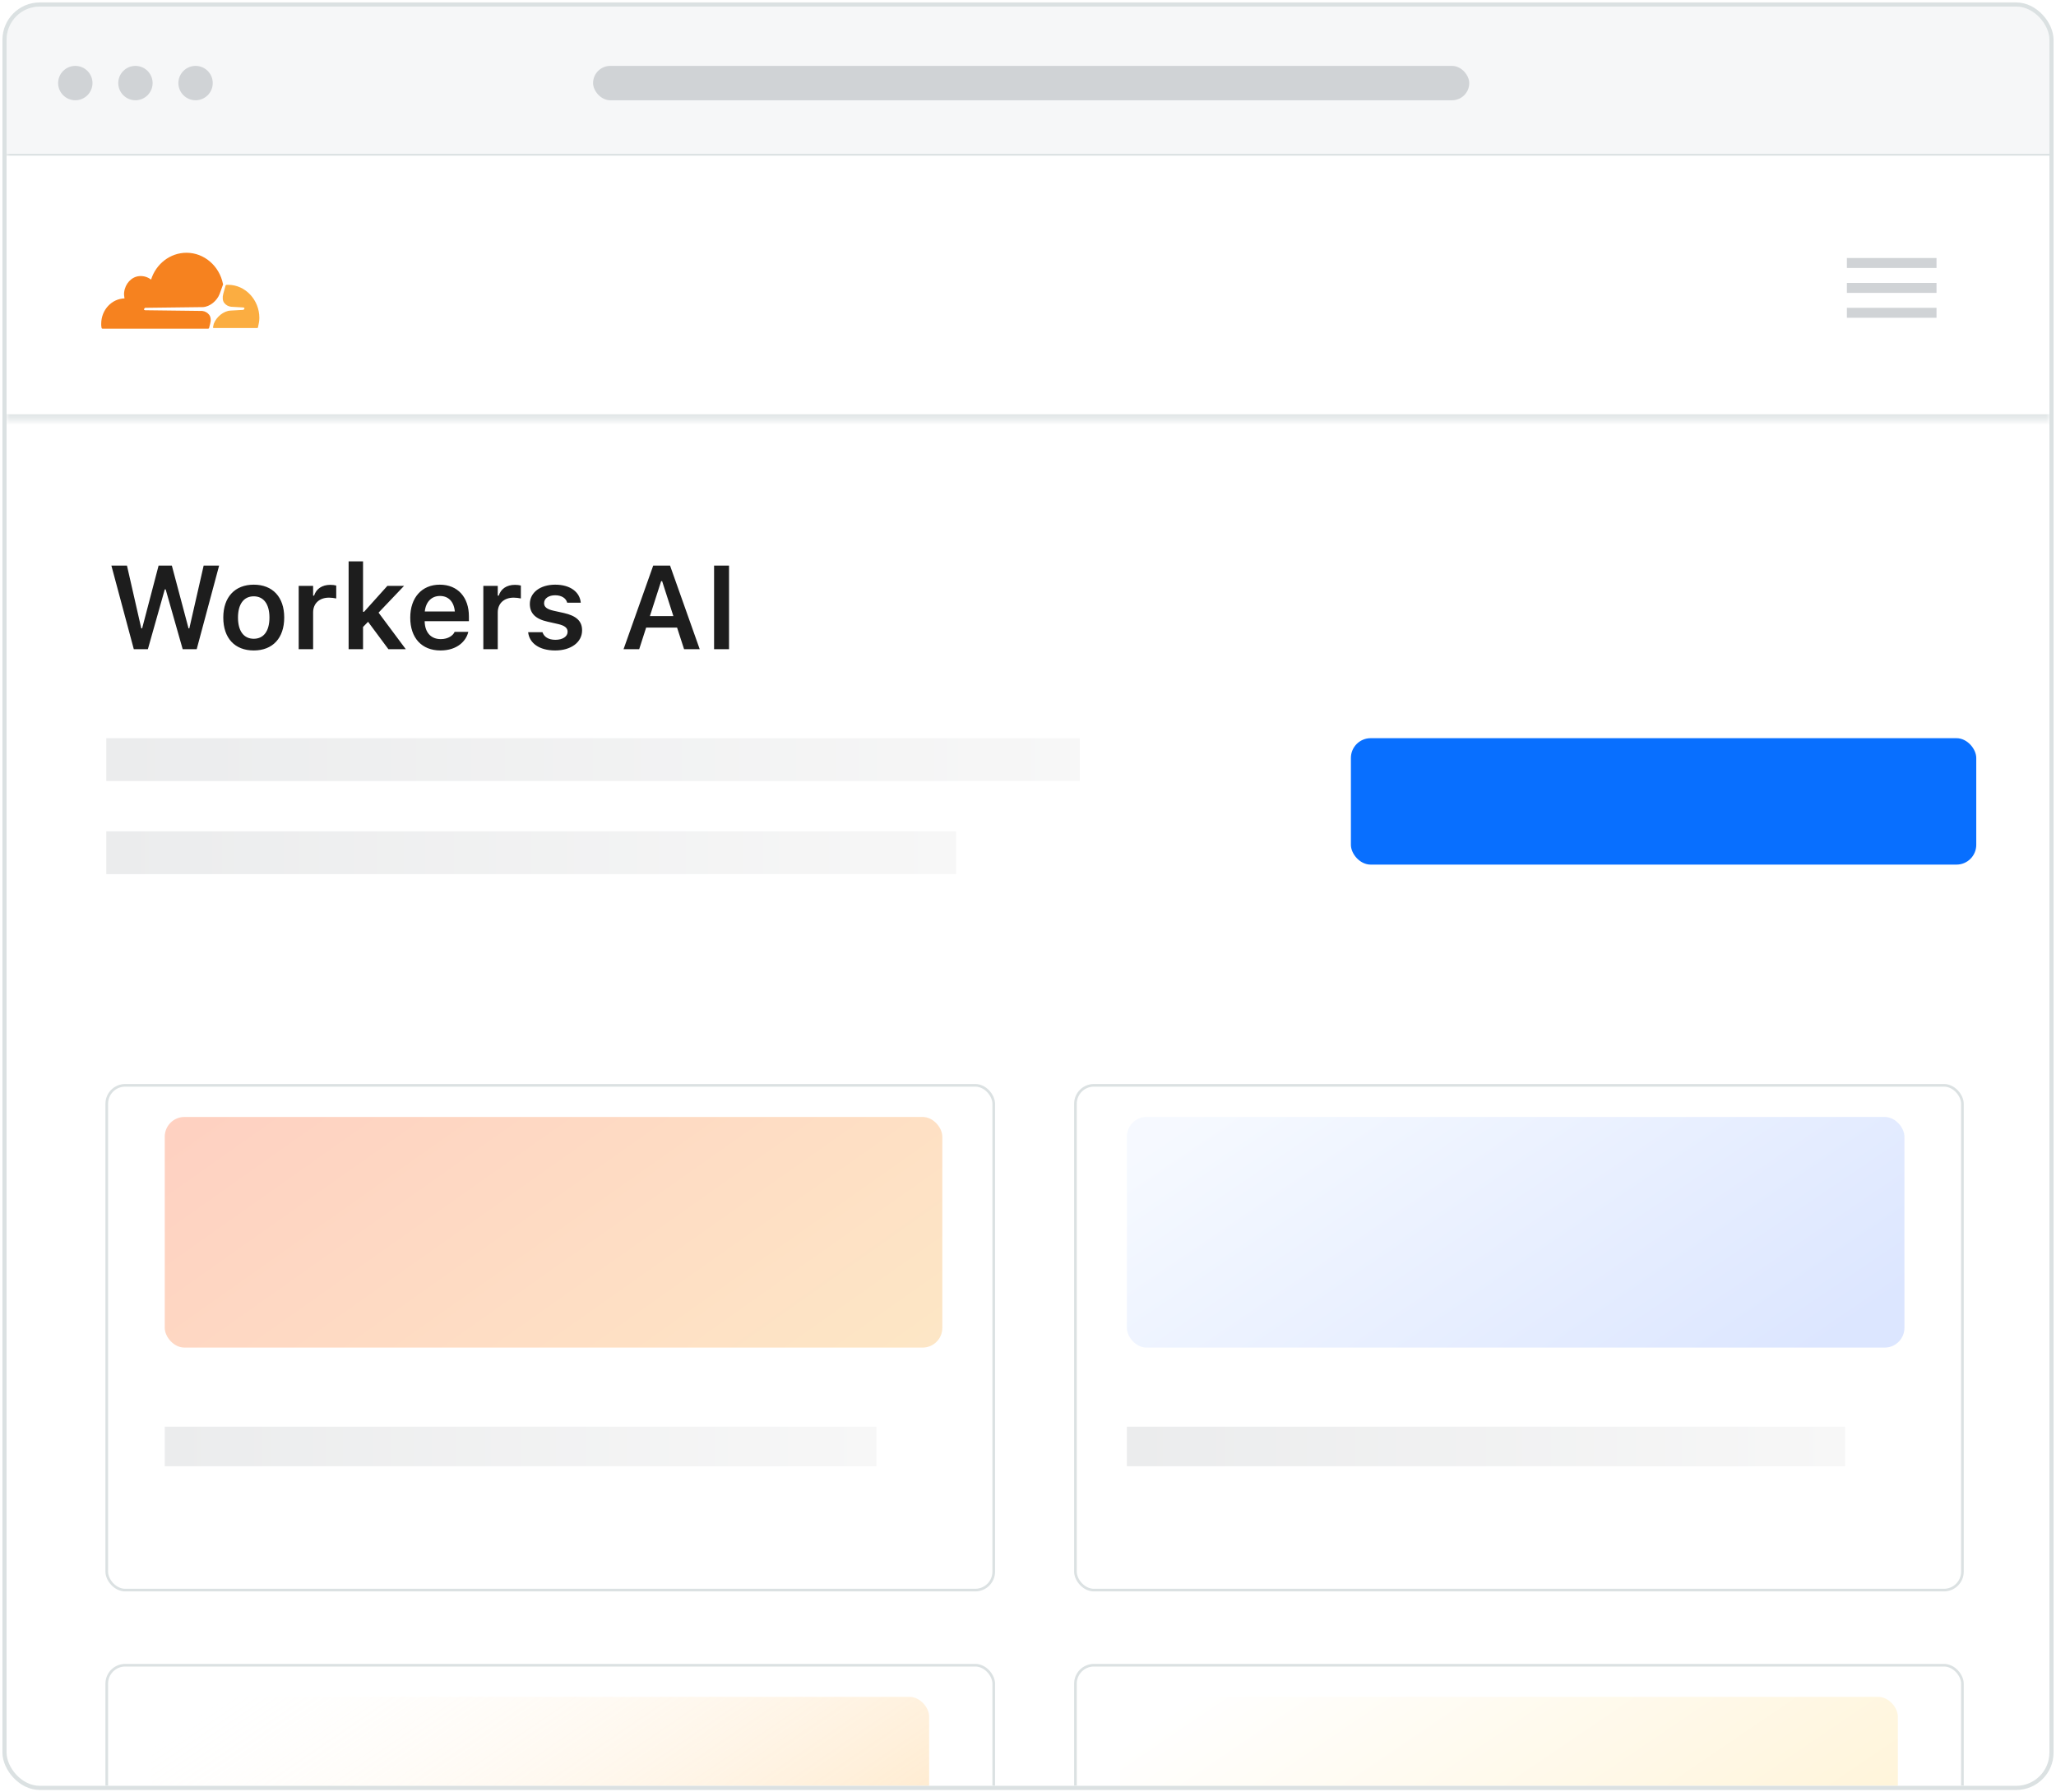 <svg width="312" height="272" viewBox="0 0 312 272" fill="none" xmlns="http://www.w3.org/2000/svg">
<g clip-path="url(#clip0_1922_68829)">
<rect x="1" y="1" width="310" height="270" rx="5.038" fill="white"/>
<mask id="path-3-inside-1_1922_68829" fill="white">
<path d="M1 1H312V24H1V1Z"/>
</mask>
<path d="M1 1H312V24H1V1Z" fill="#F6F7F8"/>
<ellipse cx="11.428" cy="12.607" rx="2.607" ry="2.607" fill="#D0D3D6"/>
<ellipse cx="20.553" cy="12.607" rx="2.607" ry="2.607" fill="#D0D3D6"/>
<ellipse cx="29.678" cy="12.607" rx="2.607" ry="2.607" fill="#D0D3D6"/>
<rect x="90" y="10" width="132.96" height="5.214" rx="2.607" fill="#D0D3D6"/>
<path d="M312 23.348H1V24.652H312V23.348Z" fill="#DBE1E2" mask="url(#path-3-inside-1_1922_68829)"/>
<mask id="path-9-inside-2_1922_68829" fill="white">
<path d="M1 23.621H311V63.621H1V23.621Z"/>
</mask>
<path d="M1 23.621H311V63.621H1V23.621Z" fill="white"/>
<path d="M37.116 43.961L34.328 43.273L33.83 43.062L21.033 43.168V49.724L37.116 49.777V43.961Z" fill="white"/>
<path d="M31.889 49.142C32.038 48.614 31.989 48.085 31.74 47.768C31.491 47.45 31.142 47.239 30.694 47.186L22.03 47.08C21.98 47.08 21.93 47.027 21.881 47.027C21.831 46.974 21.831 46.922 21.881 46.869C21.93 46.763 21.98 46.71 22.08 46.71L30.794 46.604C31.839 46.551 32.935 45.653 33.333 44.595L33.831 43.221C33.831 43.168 33.881 43.115 33.831 43.062C33.283 40.366 30.993 38.357 28.304 38.357C25.814 38.357 23.673 40.048 22.926 42.428C22.428 42.057 21.831 41.846 21.134 41.899C19.939 42.005 18.993 43.062 18.843 44.331C18.794 44.648 18.843 44.965 18.893 45.283C16.951 45.336 15.358 47.027 15.358 49.142C15.358 49.354 15.358 49.512 15.408 49.724C15.408 49.83 15.507 49.882 15.557 49.882H31.541C31.64 49.882 31.74 49.83 31.74 49.724L31.889 49.142Z" fill="#F6821F"/>
<path d="M34.628 43.221H34.379C34.329 43.221 34.279 43.273 34.23 43.326L33.881 44.595C33.732 45.124 33.781 45.653 34.03 45.97C34.279 46.287 34.628 46.499 35.076 46.551L36.918 46.657C36.968 46.657 37.018 46.71 37.068 46.71C37.117 46.763 37.117 46.816 37.068 46.869C37.018 46.974 36.968 47.027 36.868 47.027L34.976 47.133C33.931 47.186 32.835 48.085 32.437 49.142L32.337 49.618C32.288 49.671 32.337 49.777 32.437 49.777H39.01C39.109 49.777 39.159 49.724 39.159 49.618C39.259 49.195 39.358 48.719 39.358 48.243C39.358 45.494 37.217 43.221 34.628 43.221Z" fill="#FBAD41"/>
<path fill-rule="evenodd" clip-rule="evenodd" d="M280.267 48.223H293.869V46.712H280.267V48.223ZM280.267 44.445H293.869V42.933H280.267V44.445ZM280.267 39.155V40.666H293.869V39.155H280.267Z" fill="#D0D3D6"/>
<path d="M311 62.865H1V64.377H311V62.865Z" fill="#DBE1E2" mask="url(#path-9-inside-2_1922_68829)"/>
<path d="M20.305 98.516L16.903 85.833H19.268L21.439 95.352H21.57L24.066 85.833H26.079L28.61 95.352H28.733L30.904 85.833H33.251L29.85 98.516H27.723L25.139 89.437H25.007L22.44 98.516H20.305ZM38.507 98.709C35.624 98.709 33.884 96.829 33.884 93.717V93.7C33.884 90.615 35.65 88.725 38.507 88.725C41.372 88.725 43.13 90.606 43.13 93.7V93.717C43.13 96.829 41.381 98.709 38.507 98.709ZM38.507 96.934C40.027 96.934 40.889 95.747 40.889 93.726V93.708C40.889 91.687 40.019 90.492 38.507 90.492C36.986 90.492 36.116 91.687 36.116 93.708V93.726C36.116 95.747 36.986 96.934 38.507 96.934ZM45.327 98.516V88.909H47.516V90.386H47.665C47.99 89.358 48.869 88.751 50.135 88.751C50.469 88.751 50.812 88.795 51.023 88.857V90.817C50.671 90.746 50.31 90.694 49.933 90.694C48.474 90.694 47.516 91.564 47.516 92.935V98.516H45.327ZM52.903 98.516V85.192H55.092V92.847H55.241L58.783 88.909H61.315L57.447 92.97L61.578 98.516H58.941L55.856 94.359L55.092 95.141V98.516H52.903ZM66.843 98.709C63.986 98.709 62.255 96.793 62.255 93.735V93.726C62.255 90.703 64.004 88.725 66.737 88.725C69.471 88.725 71.158 90.641 71.158 93.541V94.262H64.443C64.47 95.985 65.401 96.987 66.887 96.987C68.073 96.987 68.75 96.389 68.961 95.95L68.987 95.888H71.07L71.044 95.967C70.736 97.206 69.453 98.709 66.843 98.709ZM66.764 90.439C65.542 90.439 64.628 91.265 64.461 92.794H69.022C68.873 91.221 67.985 90.439 66.764 90.439ZM73.347 98.516V88.909H75.535V90.386H75.685C76.01 89.358 76.889 88.751 78.154 88.751C78.488 88.751 78.831 88.795 79.042 88.857V90.817C78.69 90.746 78.33 90.694 77.952 90.694C76.493 90.694 75.535 91.564 75.535 92.935V98.516H73.347ZM84.254 98.709C81.811 98.709 80.334 97.584 80.149 95.958V95.941H82.32L82.329 95.958C82.558 96.626 83.199 97.092 84.289 97.092C85.379 97.092 86.135 96.6 86.135 95.879V95.862C86.135 95.299 85.713 94.93 84.658 94.693L83.103 94.341C81.274 93.937 80.404 93.076 80.404 91.66V91.652C80.404 89.92 81.986 88.725 84.254 88.725C86.592 88.725 87.989 89.885 88.13 91.441V91.458H86.073L86.064 91.432C85.906 90.826 85.273 90.333 84.245 90.333C83.269 90.333 82.566 90.808 82.566 91.529V91.537C82.566 92.1 82.971 92.443 84.008 92.68L85.564 93.023C87.444 93.445 88.332 94.245 88.332 95.642V95.659C88.332 97.488 86.618 98.709 84.254 98.709ZM94.625 98.516L99.125 85.833H101.683L106.183 98.516H103.81L102.746 95.238H98.053L96.998 98.516H94.625ZM100.329 88.189L98.624 93.489H102.184L100.479 88.189H100.329ZM108.362 98.516V85.833H110.63V98.516H108.362Z" fill="#1D1D1D"/>
<rect x="16.13" y="112.021" width="147.74" height="6.5" fill="url(#paint0_linear_1922_68829)"/>
<rect x="16.13" y="126.156" width="128.956" height="6.5" fill="url(#paint1_linear_1922_68829)"/>
<rect x="205" y="112.021" width="94.899" height="19.184" rx="3" fill="#086FFF"/>
<g filter="url(#filter0_d_1922_68829)">
<rect x="16" y="160.5" width="135" height="77" rx="3" fill="white"/>
<rect x="16.2" y="160.7" width="134.6" height="76.6" rx="2.8" stroke="#DBE1E2" stroke-width="0.4"/>
</g>
<g filter="url(#filter1_d_1922_68829)">
<rect x="16" y="248.5" width="135" height="66" rx="3" fill="white"/>
<rect x="16.2" y="248.7" width="134.6" height="65.6" rx="2.8" stroke="#DBE1E2" stroke-width="0.4"/>
</g>
<rect x="25" y="216.5" width="108" height="6" fill="url(#paint2_linear_1922_68829)"/>
<rect x="25" y="169.5" width="118" height="35" rx="3" fill="white"/>
<rect x="25" y="169.5" width="118" height="35" rx="3" fill="url(#paint3_linear_1922_68829)" fill-opacity="0.3"/>
<g filter="url(#filter2_d_1922_68829)">
<rect x="163" y="160.5" width="135" height="77" rx="3" fill="white"/>
<rect x="163.2" y="160.7" width="134.6" height="76.6" rx="2.8" stroke="#DBE1E2" stroke-width="0.4"/>
</g>
<g filter="url(#filter3_d_1922_68829)">
<rect x="163" y="248.5" width="135" height="66" rx="3" fill="white"/>
<rect x="163.2" y="248.7" width="134.6" height="65.6" rx="2.8" stroke="#DBE1E2" stroke-width="0.4"/>
</g>
<rect x="171" y="216.5" width="109" height="6" fill="url(#paint4_linear_1922_68829)"/>
<rect x="171" y="169.5" width="118" height="35" rx="3" fill="white"/>
<rect x="171" y="169.5" width="118" height="35" rx="3" fill="url(#paint5_linear_1922_68829)" fill-opacity="0.4"/>
<rect x="23" y="257.5" width="118" height="35" rx="3" fill="white"/>
<rect x="23" y="257.5" width="118" height="35" rx="3" fill="url(#paint6_linear_1922_68829)" fill-opacity="0.4"/>
<rect x="170" y="257.5" width="118" height="35" rx="3" fill="white"/>
<rect x="170" y="257.5" width="118" height="35" rx="3" fill="url(#paint7_linear_1922_68829)" fill-opacity="0.4"/>
</g>
<rect x="0.685" y="0.685" width="310.63" height="270.63" rx="5.353" stroke="#DBE1E2" stroke-width="0.63"/>
<defs>
<filter id="filter0_d_1922_68829" x="12" y="160.5" width="143" height="85" filterUnits="userSpaceOnUse" color-interpolation-filters="sRGB">
<feFlood flood-opacity="0" result="BackgroundImageFix"/>
<feColorMatrix in="SourceAlpha" type="matrix" values="0 0 0 0 0 0 0 0 0 0 0 0 0 0 0 0 0 0 127 0" result="hardAlpha"/>
<feOffset dy="4"/>
<feGaussianBlur stdDeviation="2"/>
<feComposite in2="hardAlpha" operator="out"/>
<feColorMatrix type="matrix" values="0 0 0 0 0.91 0 0 0 0 0.91 0 0 0 0 0.91 0 0 0 1 0"/>
<feBlend mode="normal" in2="BackgroundImageFix" result="effect1_dropShadow_1922_68829"/>
<feBlend mode="normal" in="SourceGraphic" in2="effect1_dropShadow_1922_68829" result="shape"/>
</filter>
<filter id="filter1_d_1922_68829" x="12" y="248.5" width="143" height="74" filterUnits="userSpaceOnUse" color-interpolation-filters="sRGB">
<feFlood flood-opacity="0" result="BackgroundImageFix"/>
<feColorMatrix in="SourceAlpha" type="matrix" values="0 0 0 0 0 0 0 0 0 0 0 0 0 0 0 0 0 0 127 0" result="hardAlpha"/>
<feOffset dy="4"/>
<feGaussianBlur stdDeviation="2"/>
<feComposite in2="hardAlpha" operator="out"/>
<feColorMatrix type="matrix" values="0 0 0 0 0.91 0 0 0 0 0.91 0 0 0 0 0.91 0 0 0 1 0"/>
<feBlend mode="normal" in2="BackgroundImageFix" result="effect1_dropShadow_1922_68829"/>
<feBlend mode="normal" in="SourceGraphic" in2="effect1_dropShadow_1922_68829" result="shape"/>
</filter>
<filter id="filter2_d_1922_68829" x="159" y="160.5" width="143" height="85" filterUnits="userSpaceOnUse" color-interpolation-filters="sRGB">
<feFlood flood-opacity="0" result="BackgroundImageFix"/>
<feColorMatrix in="SourceAlpha" type="matrix" values="0 0 0 0 0 0 0 0 0 0 0 0 0 0 0 0 0 0 127 0" result="hardAlpha"/>
<feOffset dy="4"/>
<feGaussianBlur stdDeviation="2"/>
<feComposite in2="hardAlpha" operator="out"/>
<feColorMatrix type="matrix" values="0 0 0 0 0.91 0 0 0 0 0.91 0 0 0 0 0.91 0 0 0 1 0"/>
<feBlend mode="normal" in2="BackgroundImageFix" result="effect1_dropShadow_1922_68829"/>
<feBlend mode="normal" in="SourceGraphic" in2="effect1_dropShadow_1922_68829" result="shape"/>
</filter>
<filter id="filter3_d_1922_68829" x="159" y="248.5" width="143" height="74" filterUnits="userSpaceOnUse" color-interpolation-filters="sRGB">
<feFlood flood-opacity="0" result="BackgroundImageFix"/>
<feColorMatrix in="SourceAlpha" type="matrix" values="0 0 0 0 0 0 0 0 0 0 0 0 0 0 0 0 0 0 127 0" result="hardAlpha"/>
<feOffset dy="4"/>
<feGaussianBlur stdDeviation="2"/>
<feComposite in2="hardAlpha" operator="out"/>
<feColorMatrix type="matrix" values="0 0 0 0 0.91 0 0 0 0 0.91 0 0 0 0 0.91 0 0 0 1 0"/>
<feBlend mode="normal" in2="BackgroundImageFix" result="effect1_dropShadow_1922_68829"/>
<feBlend mode="normal" in="SourceGraphic" in2="effect1_dropShadow_1922_68829" result="shape"/>
</filter>
<linearGradient id="paint0_linear_1922_68829" x1="16.13" y1="115.271" x2="163.87" y2="115.271" gradientUnits="userSpaceOnUse">
<stop stop-color="#EBECED"/>
<stop offset="1" stop-color="#F7F7F7"/>
</linearGradient>
<linearGradient id="paint1_linear_1922_68829" x1="16.13" y1="129.406" x2="145.086" y2="129.406" gradientUnits="userSpaceOnUse">
<stop stop-color="#EBECED"/>
<stop offset="1" stop-color="#F7F7F7"/>
</linearGradient>
<linearGradient id="paint2_linear_1922_68829" x1="25" y1="219.5" x2="133" y2="219.5" gradientUnits="userSpaceOnUse">
<stop stop-color="#EBECED"/>
<stop offset="1" stop-color="#F7F7F7"/>
</linearGradient>
<linearGradient id="paint3_linear_1922_68829" x1="138.082" y1="203.617" x2="85.435" y2="129.054" gradientUnits="userSpaceOnUse">
<stop stop-color="#FBAD41"/>
<stop offset="1" stop-color="#FF6633"/>
</linearGradient>
<linearGradient id="paint4_linear_1922_68829" x1="171" y1="219.5" x2="280" y2="219.5" gradientUnits="userSpaceOnUse">
<stop stop-color="#EBECED"/>
<stop offset="1" stop-color="#F7F7F7"/>
</linearGradient>
<linearGradient id="paint5_linear_1922_68829" x1="280.35" y1="202.587" x2="233.761" y2="133.895" gradientUnits="userSpaceOnUse">
<stop stop-color="#A7C0FF"/>
<stop offset="1" stop-color="#E8F1FF"/>
</linearGradient>
<linearGradient id="paint6_linear_1922_68829" x1="133.564" y1="290.962" x2="86.417" y2="221.753" gradientUnits="userSpaceOnUse">
<stop stop-color="#FFC069"/>
<stop offset="1" stop-color="#FFF4E4" stop-opacity="0"/>
<stop offset="1" stop-color="#FFF4E4"/>
<stop offset="1" stop-color="#FFF4E4" stop-opacity="0"/>
</linearGradient>
<linearGradient id="paint7_linear_1922_68829" x1="279.35" y1="290.587" x2="232.761" y2="221.895" gradientUnits="userSpaceOnUse">
<stop stop-color="#FFE195"/>
<stop offset="1" stop-color="white"/>
</linearGradient>
<clipPath id="clip0_1922_68829">
<rect x="1" y="1" width="310" height="270" rx="5.038" fill="white"/>
</clipPath>
</defs>
</svg>

